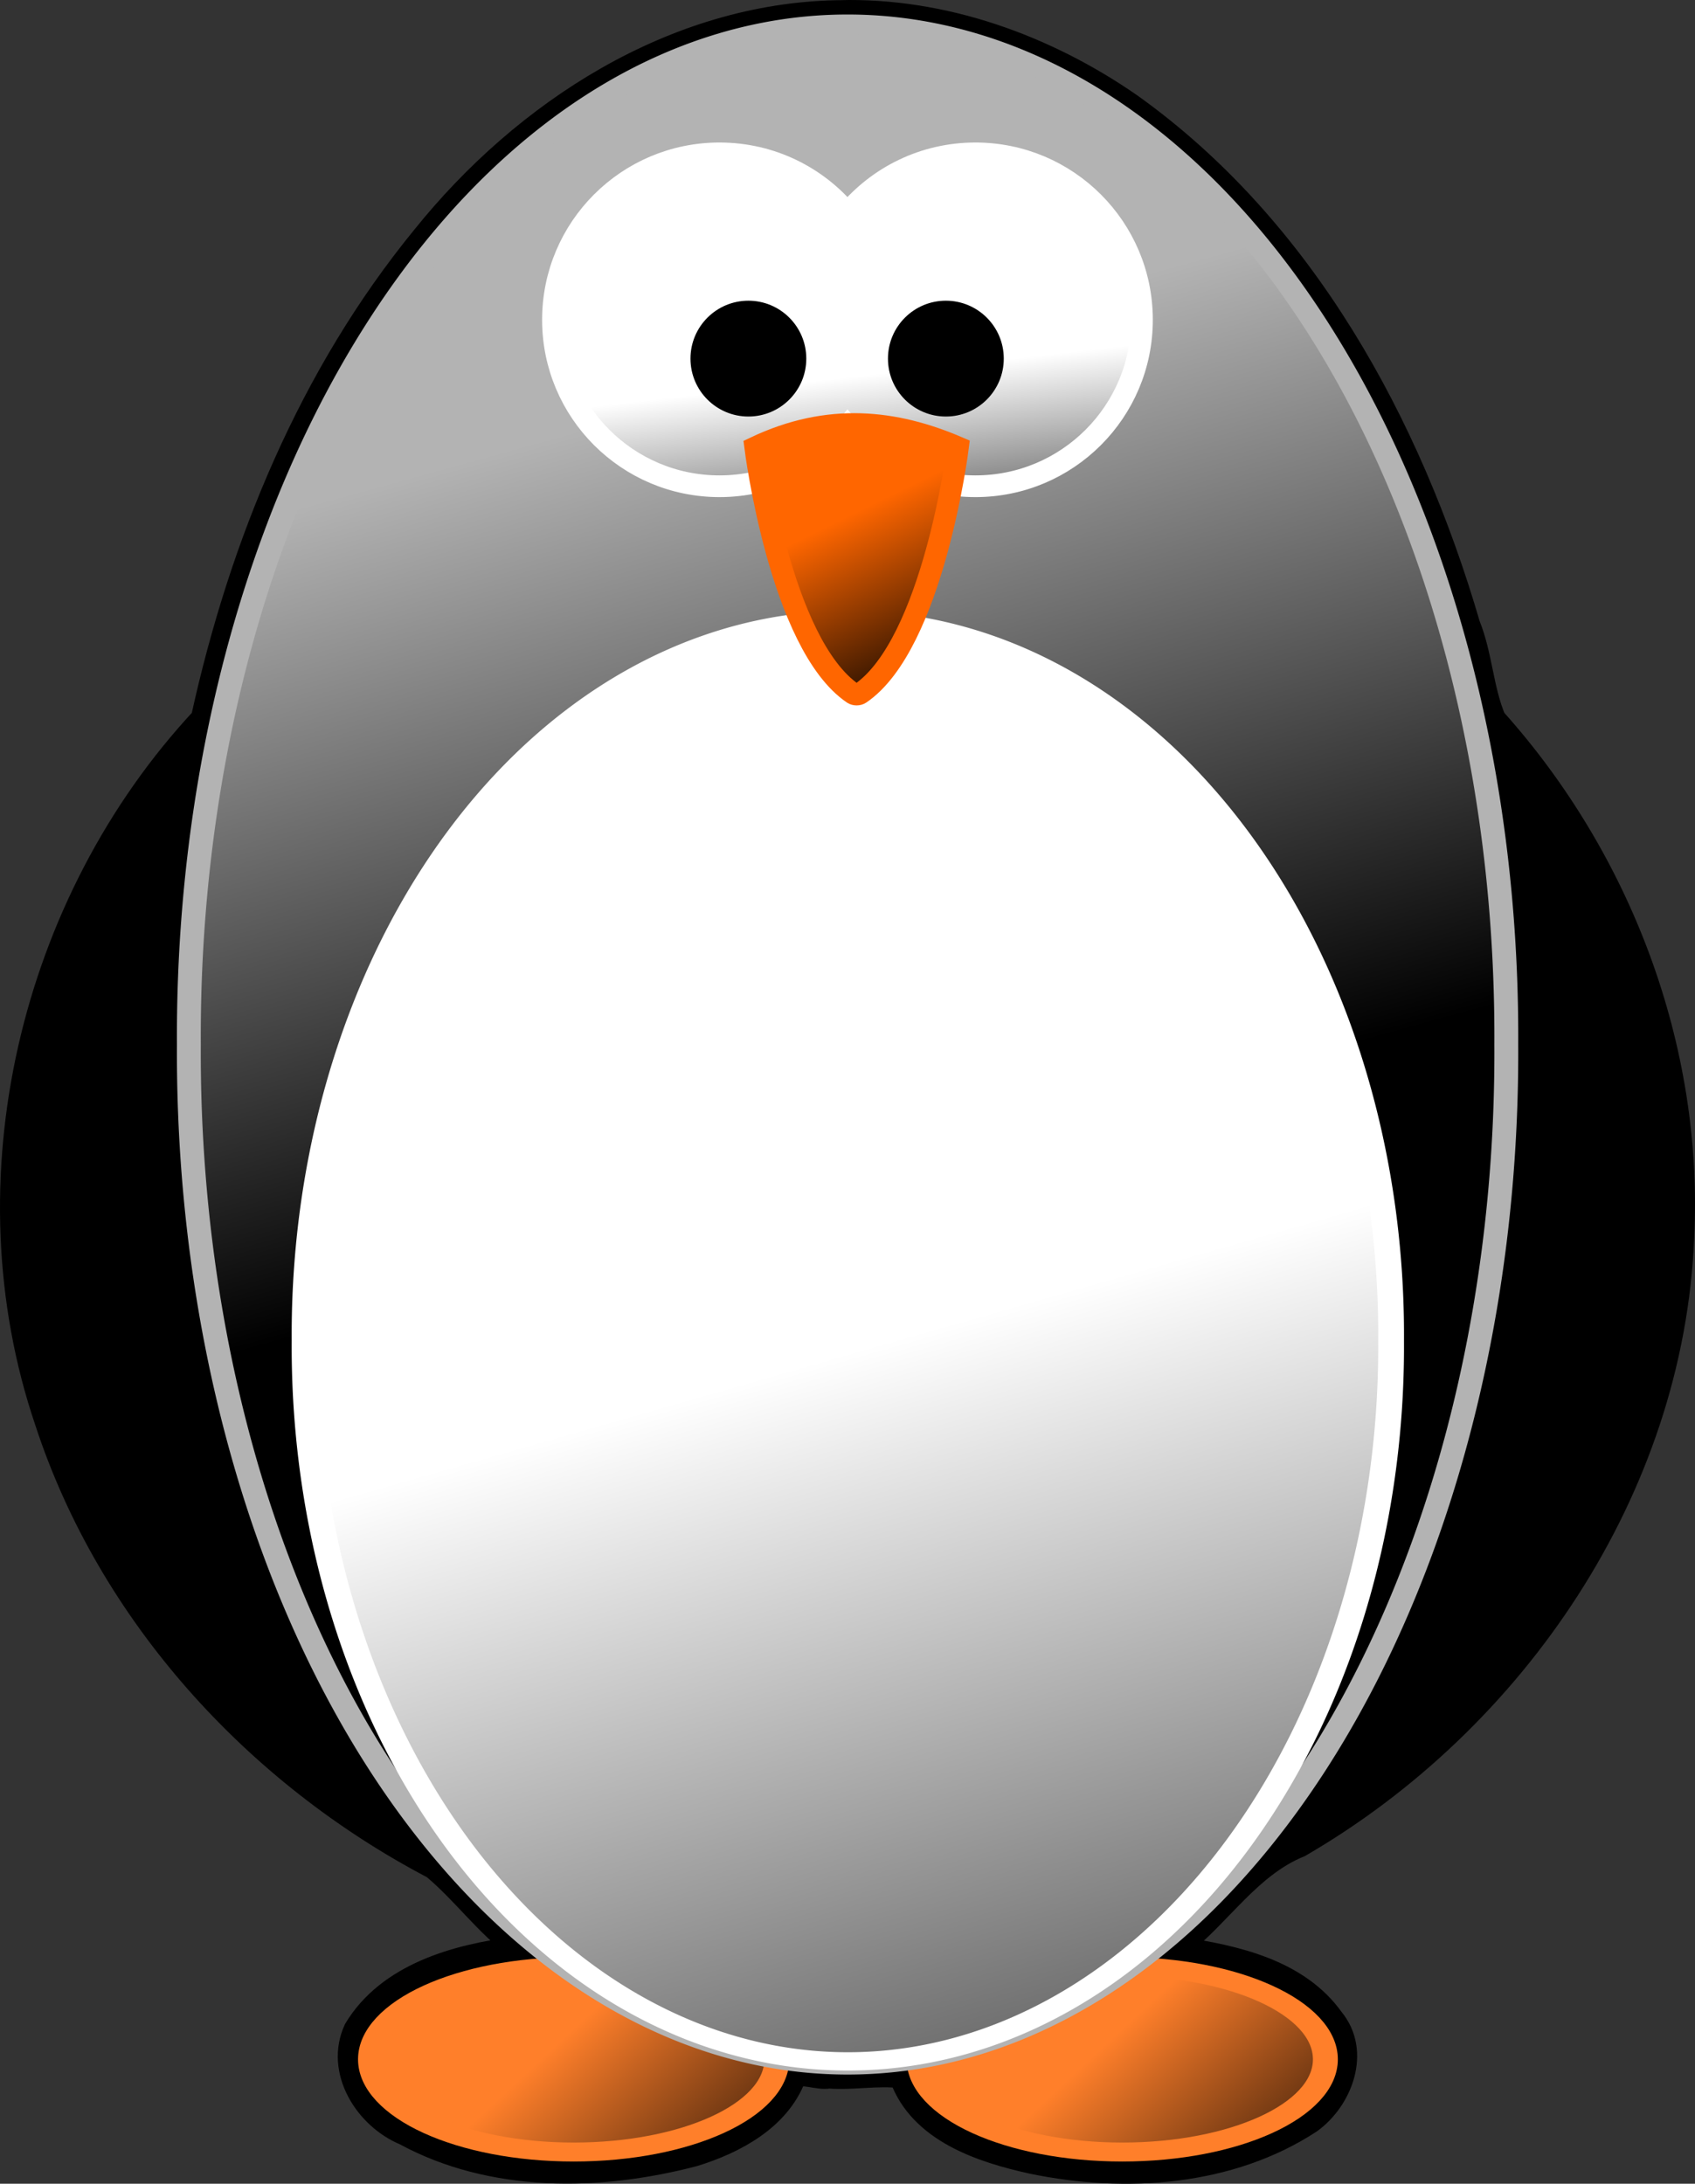<?xml version="1.0" encoding="UTF-8"?>
<svg version="1.1" viewBox="0 0 468.18 603.13" xmlns="http://www.w3.org/2000/svg" xmlns:xlink="http://www.w3.org/1999/xlink">
<rect x="0" y="0" width="468.18" height="603.13" fill="#333333" stroke="none"/>
<defs>
<linearGradient id="d" x1="233.07" x2="298.76" y1="242.26" y2="439.27" gradientUnits="userSpaceOnUse">
<stop stop-color="#b3b3b3" offset="0"/>
<stop offset="1"/>
</linearGradient>
<linearGradient id="c" x1="243.87" x2="410.99" y1="426.48" y2="841.85" gradientUnits="userSpaceOnUse">
<stop stop-color="#fff" offset="0"/>
<stop offset="1"/>
</linearGradient>
<linearGradient id="b" x1="256.58" x2="264.66" y1="215.96" y2="286.67" gradientTransform="translate(7.564)" gradientUnits="userSpaceOnUse">
<stop stop-color="#fff" offset="0"/>
<stop offset="1"/>
</linearGradient>
<linearGradient id="a" x1="255.71" x2="281.07" y1="254.51" y2="306.29" gradientUnits="userSpaceOnUse">
<stop stop-color="#f60" offset="0"/>
<stop offset="1"/>
</linearGradient>
<linearGradient id="e" x1="339.72" x2="407.03" y1="756.65" y2="811.67" gradientUnits="userSpaceOnUse">
<stop stop-color="#ff7f2a" offset="0"/>
<stop offset="1"/>
</linearGradient>
</defs>
<g transform="translate(-19.485 -112.95)">
<path d="m251.28 116c-45.69 0.653-87.079 27.507-114.96 62.192-31.314 38.251-50.54 85.028-61.1 133.09-47.372 50.887-65.677 127.91-43.153 194.29 17.4 53.292 57.739 97.5 107 123.33 8.121 6.767 14.622 15.839 22.906 21.938-16.605 2.06-35.426 7.363-44.531 22.531-5.314 11.522 2.914 24.588 13.812 29.125 24.215 13.14 53.857 12.67 79.969 5.812 11.316-3.482 23.464-9.956 27.875-21.594 1.655-1.502 6.521 0.652 9.343 0.065 6.488 0.516 13.822-0.905 19.719-0.065 5.377 15.002 22.348 20.574 36.48 23.67 25.761 5.316 54.529 3.369 76.833-11.201 8.717-6.251 13.703-19.605 6.219-28.688-9.62-13.501-27.107-17.357-42.531-19.625 11.536-8.925 19.494-22.302 33.421-27.982 59.568-34.559 103.06-98.537 105.86-168.23 2.579-52.324-17.282-104.5-52.033-143.22-3.457-8.301-3.682-17.574-7.059-25.929-16.21-55.49-45.68-109.67-93.51-143.8-23.46-16.25-51.77-26.48-80.56-25.72z" stroke="#000" stroke-width="6"/>
<g transform="translate(-3.456)" fill="url(#e)" stroke="#ff7f2a" stroke-width="6.195">
<path transform="matrix(1.111 0 0 .845 -41.929 31.473)" d="m387.9 769.52c0 16.737-22.613 30.305-50.508 30.305s-50.508-13.568-50.508-30.305 22.613-30.305 50.508-30.305 50.508 13.568 50.508 30.305z"/>
<path transform="matrix(1.111 0 0 .845 -193.45 31.473)" d="m387.9 769.52c0 16.737-22.613 30.305-50.508 30.305s-50.508-13.568-50.508-30.305 22.613-30.305 50.508-30.305 50.508 13.568 50.508 30.305z"/>
</g>
<path transform="matrix(.763 0 0 1.862 13.153 -342.3)" d="m610.13 423.04a294.96 110.11 0 1 1-589.93 0 294.96 110.11 0 1 1 589.93 0z"/>
<path transform="matrix(1.261,0,0,1.046,-79.666,-31.383)" d="m408.57 413.79a144.29 267.14 0 1 1-288.57 0 144.29 267.14 0 1 1 288.57 0z" fill="url(#d)" stroke="#b3b3b3" stroke-width="5.225"/>
<path transform="matrix(1.04 0 0 .739 -21.188 177.44)" d="m408.57 413.79a144.29 267.14 0 1 1-288.57 0 144.29 267.14 0 1 1 288.57 0z" fill="url(#c)" stroke="#fff" stroke-width="6.844"/>
<path d="m218.22 155.31c-25.396 0-46 20.573-46 45.969s20.604 45.969 46 45.969c14.213 0 26.909-6.432 35.344-16.562 8.435 10.131 21.131 16.562 35.344 16.562 25.396 0 46-20.573 46-45.969s-20.604-45.969-46-45.969c-14.213 0-26.909 6.432-35.344 16.562-8.435-10.131-21.131-16.562-35.344-16.562z" fill="url(#b)" stroke="#fff" stroke-width="6"/>
<g transform="translate(-5.882)">
<path transform="matrix(1.218,0,0,1.218,-32.443,-49.812)" d="m230.31 214.95c0 7.253-5.879 13.132-13.132 13.132s-13.132-5.879-13.132-13.132 5.879-13.132 13.132-13.132 13.132 5.879 13.132 13.132z"/>
<path transform="matrix(1.218,0,0,1.218,22.105,-49.812)" d="m230.31 214.95c0 7.253-5.879 13.132-13.132 13.132s-13.132-5.879-13.132-13.132 5.879-13.132 13.132-13.132 13.132 5.879 13.132 13.132z"/>
</g>
<path d="m228.09 236.5c20.271-9.623 38.577-7.462 56 0 0 0-6.822 54.302-27 68-0.552 0.374-1.448 0.374-2 0-20.178-13.698-27-68-27-68z" fill="url(#a)" stroke="#f60" stroke-width="6"/>
</g>
</svg>
